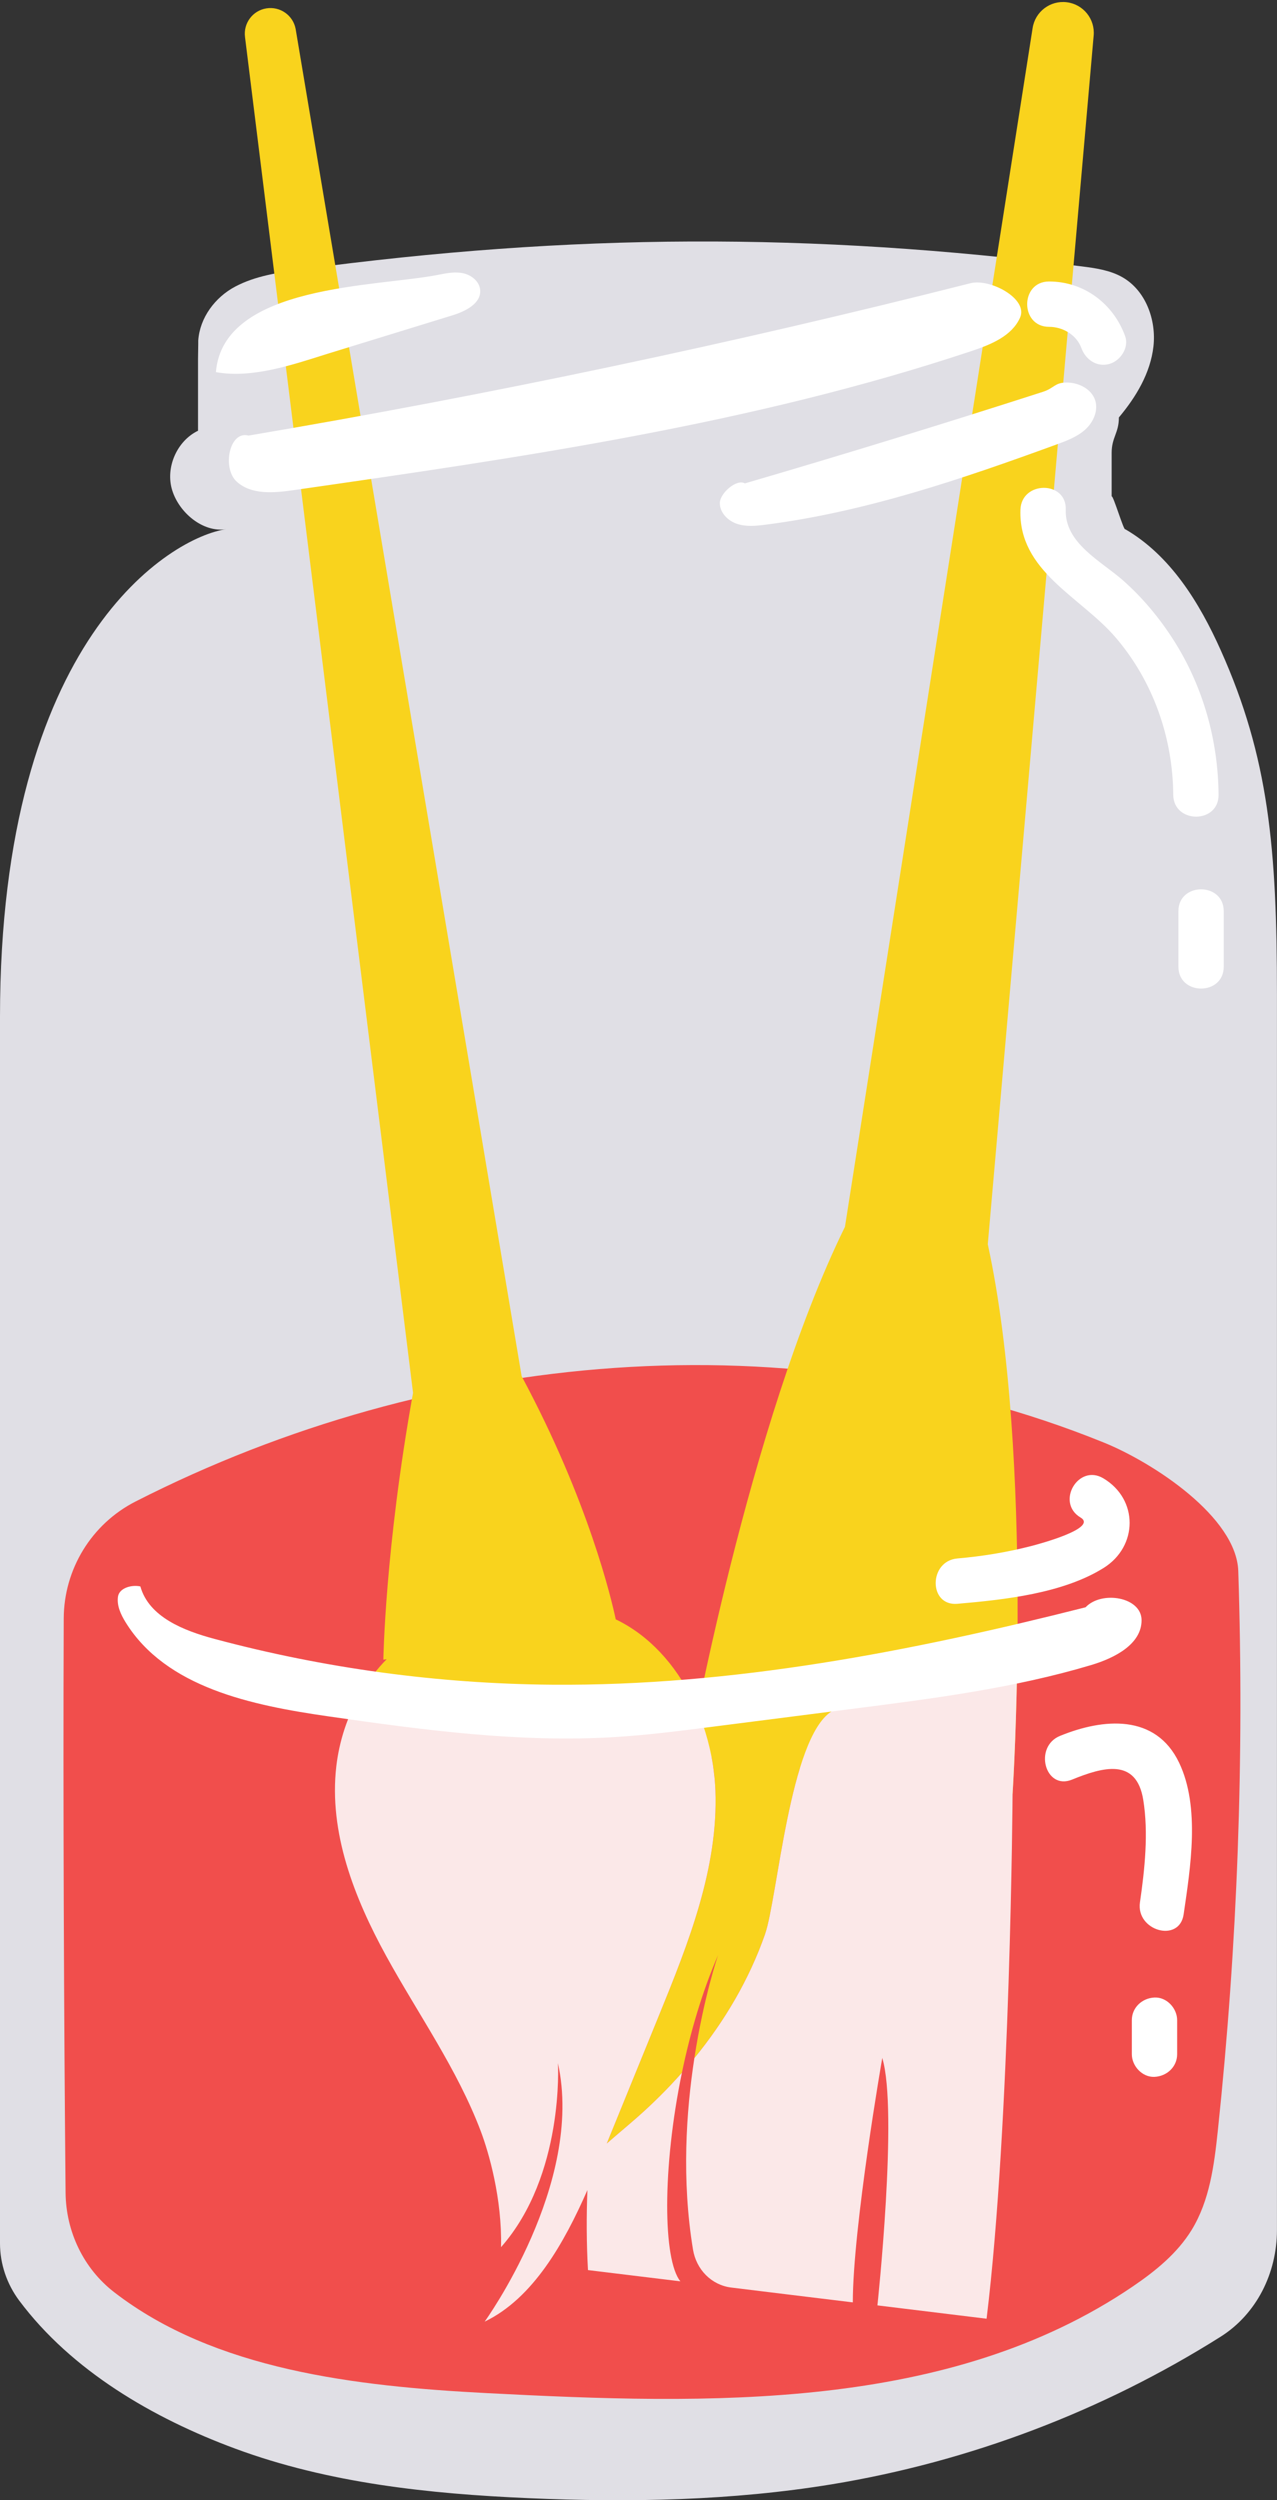<?xml version="1.0" encoding="UTF-8" standalone="no"?><svg xmlns="http://www.w3.org/2000/svg" xmlns:xlink="http://www.w3.org/1999/xlink" fill="#000000" height="500.4" preserveAspectRatio="xMidYMid meet" version="1" viewBox="0.0 -0.4 255.7 500.4" width="255.7" zoomAndPan="magnify"><rect x="0.0" y="-0.4" width="255.7" height="500.4" fill="#333333" stroke="none"/><defs><clipPath id="a"><path d="M 0 47 L 255.691 47 L 255.691 500 L 0 500 Z M 0 47"/></clipPath></defs><g><g clip-path="url(#a)" id="change1_1"><path d="M 225.309 105.516 C 234.359 110.766 240.16 120.199 244.441 129.75 C 254.039 151.168 255.691 169.383 255.691 198.535 L 255.691 445.941 C 255.688 454.508 251.637 462.723 244.387 467.289 C 220.766 482.172 194.141 492.27 166.594 496.805 C 146.539 500.102 126.105 500.473 105.805 499.586 C 85.898 498.719 65.793 496.59 47.105 489.676 C 30.613 483.574 14.332 474.062 3.863 460.066 C 1.375 456.742 0 452.723 0 448.57 L 0 203.168 C 0 127.324 34.328 107.082 45.285 105.516 C 40.629 106.227 35.871 102.215 34.477 97.715 C 33.082 93.211 35.406 87.859 39.652 85.809 L 39.652 71.387 C 39.664 70.418 39.68 69.449 39.695 68.484 L 39.695 67.758 C 40.008 63.191 43.062 59.09 47.109 56.953 C 51.156 54.816 55.789 54.129 60.324 53.523 C 114.562 46.281 162.195 46.07 216.488 52.902 C 219.344 53.262 222.277 53.668 224.773 55.102 C 229.41 57.762 231.555 63.617 230.961 68.934 C 230.367 74.246 227.48 79.055 224.039 83.148 C 224.039 86.293 222.59 87.109 222.59 90.258 L 222.59 98.965 C 222.836 98.484 225.062 105.996 225.309 105.516" fill="#e0dfe5"/></g><g id="change2_1"><path d="M 247.945 314.043 C 249.16 351.406 247.789 388.855 243.852 426.035 C 243.121 432.914 242.223 440.031 238.598 445.922 C 235.727 450.594 231.352 454.137 226.816 457.219 C 189.992 482.234 141.949 480.867 97.492 478.562 C 71.184 477.199 42.992 473.918 22.863 458.367 C 16.719 453.625 13.207 446.23 13.133 438.469 C 12.805 403.93 12.617 358.977 12.762 323.527 C 12.801 313.652 18.332 304.605 27.129 300.121 C 86.824 269.684 158.828 263.176 220.934 288.277 C 230.949 292.324 247.598 303.242 247.945 314.043" fill="#f14e4c"/></g><g id="change3_1"><path d="M 138.637 339.684 C 135.219 332.766 130.008 326.922 123.293 323.699 C 122.484 319.871 117.883 300.047 104.453 275.043 L 59.199 5.398 C 58.688 2.668 56.094 0.84 53.348 1.273 C 50.602 1.711 48.703 4.25 49.059 7.008 L 82.707 278.371 C 77.094 309.516 76.762 331.777 76.762 331.777 L 77.426 331.676 C 75.418 333.711 73.676 336.012 72.219 338.492 C 69.602 342.961 141.422 345.328 138.637 339.684 Z M 218.988 6.738 L 197.789 248.625 C 207.09 291.359 202.754 358.625 202.754 358.625 L 170.344 354.672 L 160.184 353.434 C 156.586 365.125 154.91 381.801 153.176 386.746 C 150.012 395.777 145.098 404.102 139.035 411.523 C 140.93 399.199 143.789 390.887 143.789 390.887 C 140.598 398.23 138.207 406.41 136.543 414.445 C 133.66 417.699 130.562 420.77 127.297 423.625 C 125.391 425.289 123.422 426.922 121.504 428.602 C 121.695 428.125 121.887 427.656 122.074 427.195 C 125.367 419.121 128.66 411.043 131.953 402.969 C 137.844 388.516 143.84 373.516 143.25 357.918 C 143.164 355.707 142.906 353.48 142.484 351.273 L 137.934 350.719 C 137.934 350.719 149.895 284.383 169.191 245.137 L 206.762 5.246 C 207.258 1.945 210.289 -0.359 213.602 0.047 C 216.91 0.449 219.301 3.414 218.988 6.738" fill="#f9d31d"/></g><g id="change4_1"><path d="M 163.863 339.051 C 161.613 339.328 159.219 339.508 156.742 339.645 C 157.504 340.648 166.359 340.047 166.469 342.152 C 158.094 347.547 155.695 379.555 153.176 386.746 C 150.012 395.777 145.098 404.102 139.035 411.523 C 137.391 422.207 136.469 435.902 138.762 449.828 C 139.414 453.801 142.434 456.945 146.43 457.434 L 157.645 458.805 L 170.762 460.402 C 170.777 445.281 176.66 411.484 176.66 411.484 C 179.863 422.02 175.691 461.004 175.691 461.004 L 197.551 463.672 C 202.344 424.363 202.754 358.625 202.754 358.625 C 202.754 358.625 203.41 348.434 203.664 333.469 C 190.5 335.941 177.145 337.414 163.863 339.051 Z M 136.543 414.445 C 132.574 433.594 132.75 451.918 136.238 456.191 C 131.078 455.562 117.734 453.938 117.734 453.938 C 117.434 448.582 117.414 443.227 117.621 437.926 C 112.977 448.484 106.777 459.574 97.043 464.258 C 97.043 464.258 117.047 436.645 111.719 412.527 C 111.719 412.527 113.035 434.938 100.324 449.352 C 100.555 439.621 97.863 430.355 96.258 426.121 C 91.555 413.691 83.734 402.73 77.336 391.086 C 70.938 379.438 65.824 366.359 67.336 353.156 C 67.926 348.012 69.598 342.961 72.215 338.488 C 84.547 341.465 97.973 341.578 110.551 340.867 C 119.785 340.352 129.426 339.18 138.633 339.684 C 138.996 340.418 139.336 341.16 139.656 341.918 C 139.766 341.391 139.875 340.855 139.992 340.285 C 142.699 340.156 145.398 340.07 148.059 339.984 C 148.047 339.988 148.035 339.988 148.023 339.988 C 145.43 341.281 142.988 342.895 140.738 344.754 C 141.102 345.793 141.426 346.848 141.711 347.906 C 141.719 347.938 141.727 347.973 141.734 348 C 141.855 348.453 141.965 348.906 142.074 349.359 C 142.125 349.586 142.176 349.812 142.227 350.035 C 142.312 350.434 142.398 350.832 142.477 351.23 C 142.59 351.82 142.691 352.414 142.781 353.008 C 142.82 353.262 142.852 353.516 142.883 353.77 C 142.945 354.238 143.004 354.711 143.051 355.184 C 143.074 355.41 143.098 355.633 143.117 355.859 C 143.176 356.547 143.223 357.23 143.25 357.918 C 143.84 373.516 137.844 388.516 131.953 402.969 C 128.66 411.043 125.367 419.121 122.074 427.195 C 121.887 427.648 121.699 428.109 121.512 428.578 C 121.508 428.586 121.508 428.594 121.504 428.602 C 123.422 426.922 125.391 425.289 127.297 423.625 C 130.562 420.77 133.66 417.699 136.543 414.445" fill="#fbe8e8"/></g><g id="change5_1"><path d="M 217.371 321.285 C 182.395 330.133 146.633 337.07 110.559 336.781 C 87.754 336.598 64.973 333.508 42.945 327.613 C 36.805 325.969 29.816 323.234 28.105 317.109 C 26.348 316.727 23.852 317.414 23.617 319.199 C 23.379 320.98 24.191 322.734 25.137 324.266 C 33.242 337.387 50.426 340.906 65.688 343.105 C 84.742 345.848 103.969 348.434 123.184 347.254 C 129.656 346.855 136.094 346.035 142.527 345.211 C 151.969 344.004 161.41 342.797 170.855 341.59 C 186.902 339.539 203.035 337.469 218.535 332.832 C 223.168 331.445 228.605 328.684 228.582 323.852 C 228.555 319.195 220.562 317.898 217.371 321.285 Z M 226.633 403.922 C 226.633 406.191 226.633 408.461 226.633 410.73 C 226.633 413.105 228.723 415.379 231.172 415.266 C 233.629 415.156 235.707 413.273 235.707 410.73 C 235.707 408.461 235.707 406.191 235.707 403.922 C 235.707 401.547 233.621 399.273 231.172 399.387 C 228.711 399.496 226.633 401.379 226.633 403.922 Z M 214.664 355.773 C 220.828 353.258 227.539 351.367 228.914 359.793 C 229.996 366.414 229.215 373.758 228.258 380.34 C 227.426 386.051 236.164 388.516 237.004 382.75 C 238.363 373.41 240.352 361.281 236.098 352.387 C 231.395 342.562 220.91 343.488 212.254 347.023 C 206.922 349.199 209.254 357.98 214.664 355.773 Z M 191.707 320.586 C 201.117 319.77 212.77 318.527 220.969 313.422 C 227.902 309.098 227.973 299.676 220.934 295.477 C 215.906 292.477 211.34 300.316 216.355 303.312 C 219.949 305.453 207.949 308.645 206.574 309.004 C 201.688 310.266 196.734 311.078 191.707 311.512 C 185.934 312.012 185.883 321.09 191.707 320.586 Z M 210.059 65.012 C 212.793 65.012 215.562 66.602 216.539 69.277 C 217.379 71.578 219.617 73.133 222.117 72.445 C 224.336 71.836 226.133 69.176 225.289 66.863 C 222.922 60.383 217.059 55.938 210.059 55.938 C 204.223 55.938 204.211 65.012 210.059 65.012 Z M 235.961 181.973 C 235.961 185.672 235.961 189.371 235.961 193.074 C 235.961 198.91 245.035 198.922 245.035 193.074 C 245.035 189.371 245.035 185.672 245.035 181.973 C 245.035 176.133 235.961 176.125 235.961 181.973 Z M 204.328 101.613 C 203.898 113.945 216.391 119.043 223.355 127.148 C 230.875 135.895 234.836 147.188 234.926 158.664 C 234.977 164.5 244.047 164.512 244 158.664 C 243.91 147.785 240.918 137.055 235.074 127.844 C 232.258 123.402 228.84 119.277 224.895 115.789 C 220.504 111.906 213.168 108.332 213.402 101.613 C 213.605 95.773 204.531 95.785 204.328 101.613 Z M 65.445 70.449 C 73.836 67.867 82.227 65.285 90.621 62.703 C 93.223 61.902 96.391 60.316 96.145 57.605 C 95.988 55.934 94.434 54.672 92.797 54.305 C 91.164 53.934 89.465 54.262 87.82 54.59 C 75.613 57.031 44.672 56.449 43.234 74.078 C 50.465 75.387 58.574 72.617 65.445 70.449 Z M 208.832 78.02 C 189.023 84.398 169.133 90.512 149.156 96.348 C 147.477 95.387 144.156 98.328 144.137 100.266 C 144.113 102.199 145.754 103.844 147.594 104.449 C 149.434 105.059 151.434 104.855 153.352 104.605 C 173.352 102.035 192.602 95.477 211.547 88.562 C 213.59 87.816 215.688 87.035 217.301 85.578 C 218.914 84.117 219.953 81.809 219.297 79.734 C 218.566 77.438 215.98 76.156 213.574 76.16 C 211.164 76.164 211.121 77.281 208.832 78.02 Z M 204.266 63.133 C 202.637 66.867 198.379 68.578 194.508 69.867 C 150.617 84.484 104.539 91.129 58.75 97.703 C 54.816 98.27 50.289 98.664 47.371 95.969 C 44.449 93.27 45.926 85.727 49.762 86.781 C 98.328 78.559 146.566 68.383 194.32 56.285 C 198.273 55.285 205.898 59.395 204.266 63.133" fill="#ffffff"/></g></g></svg>